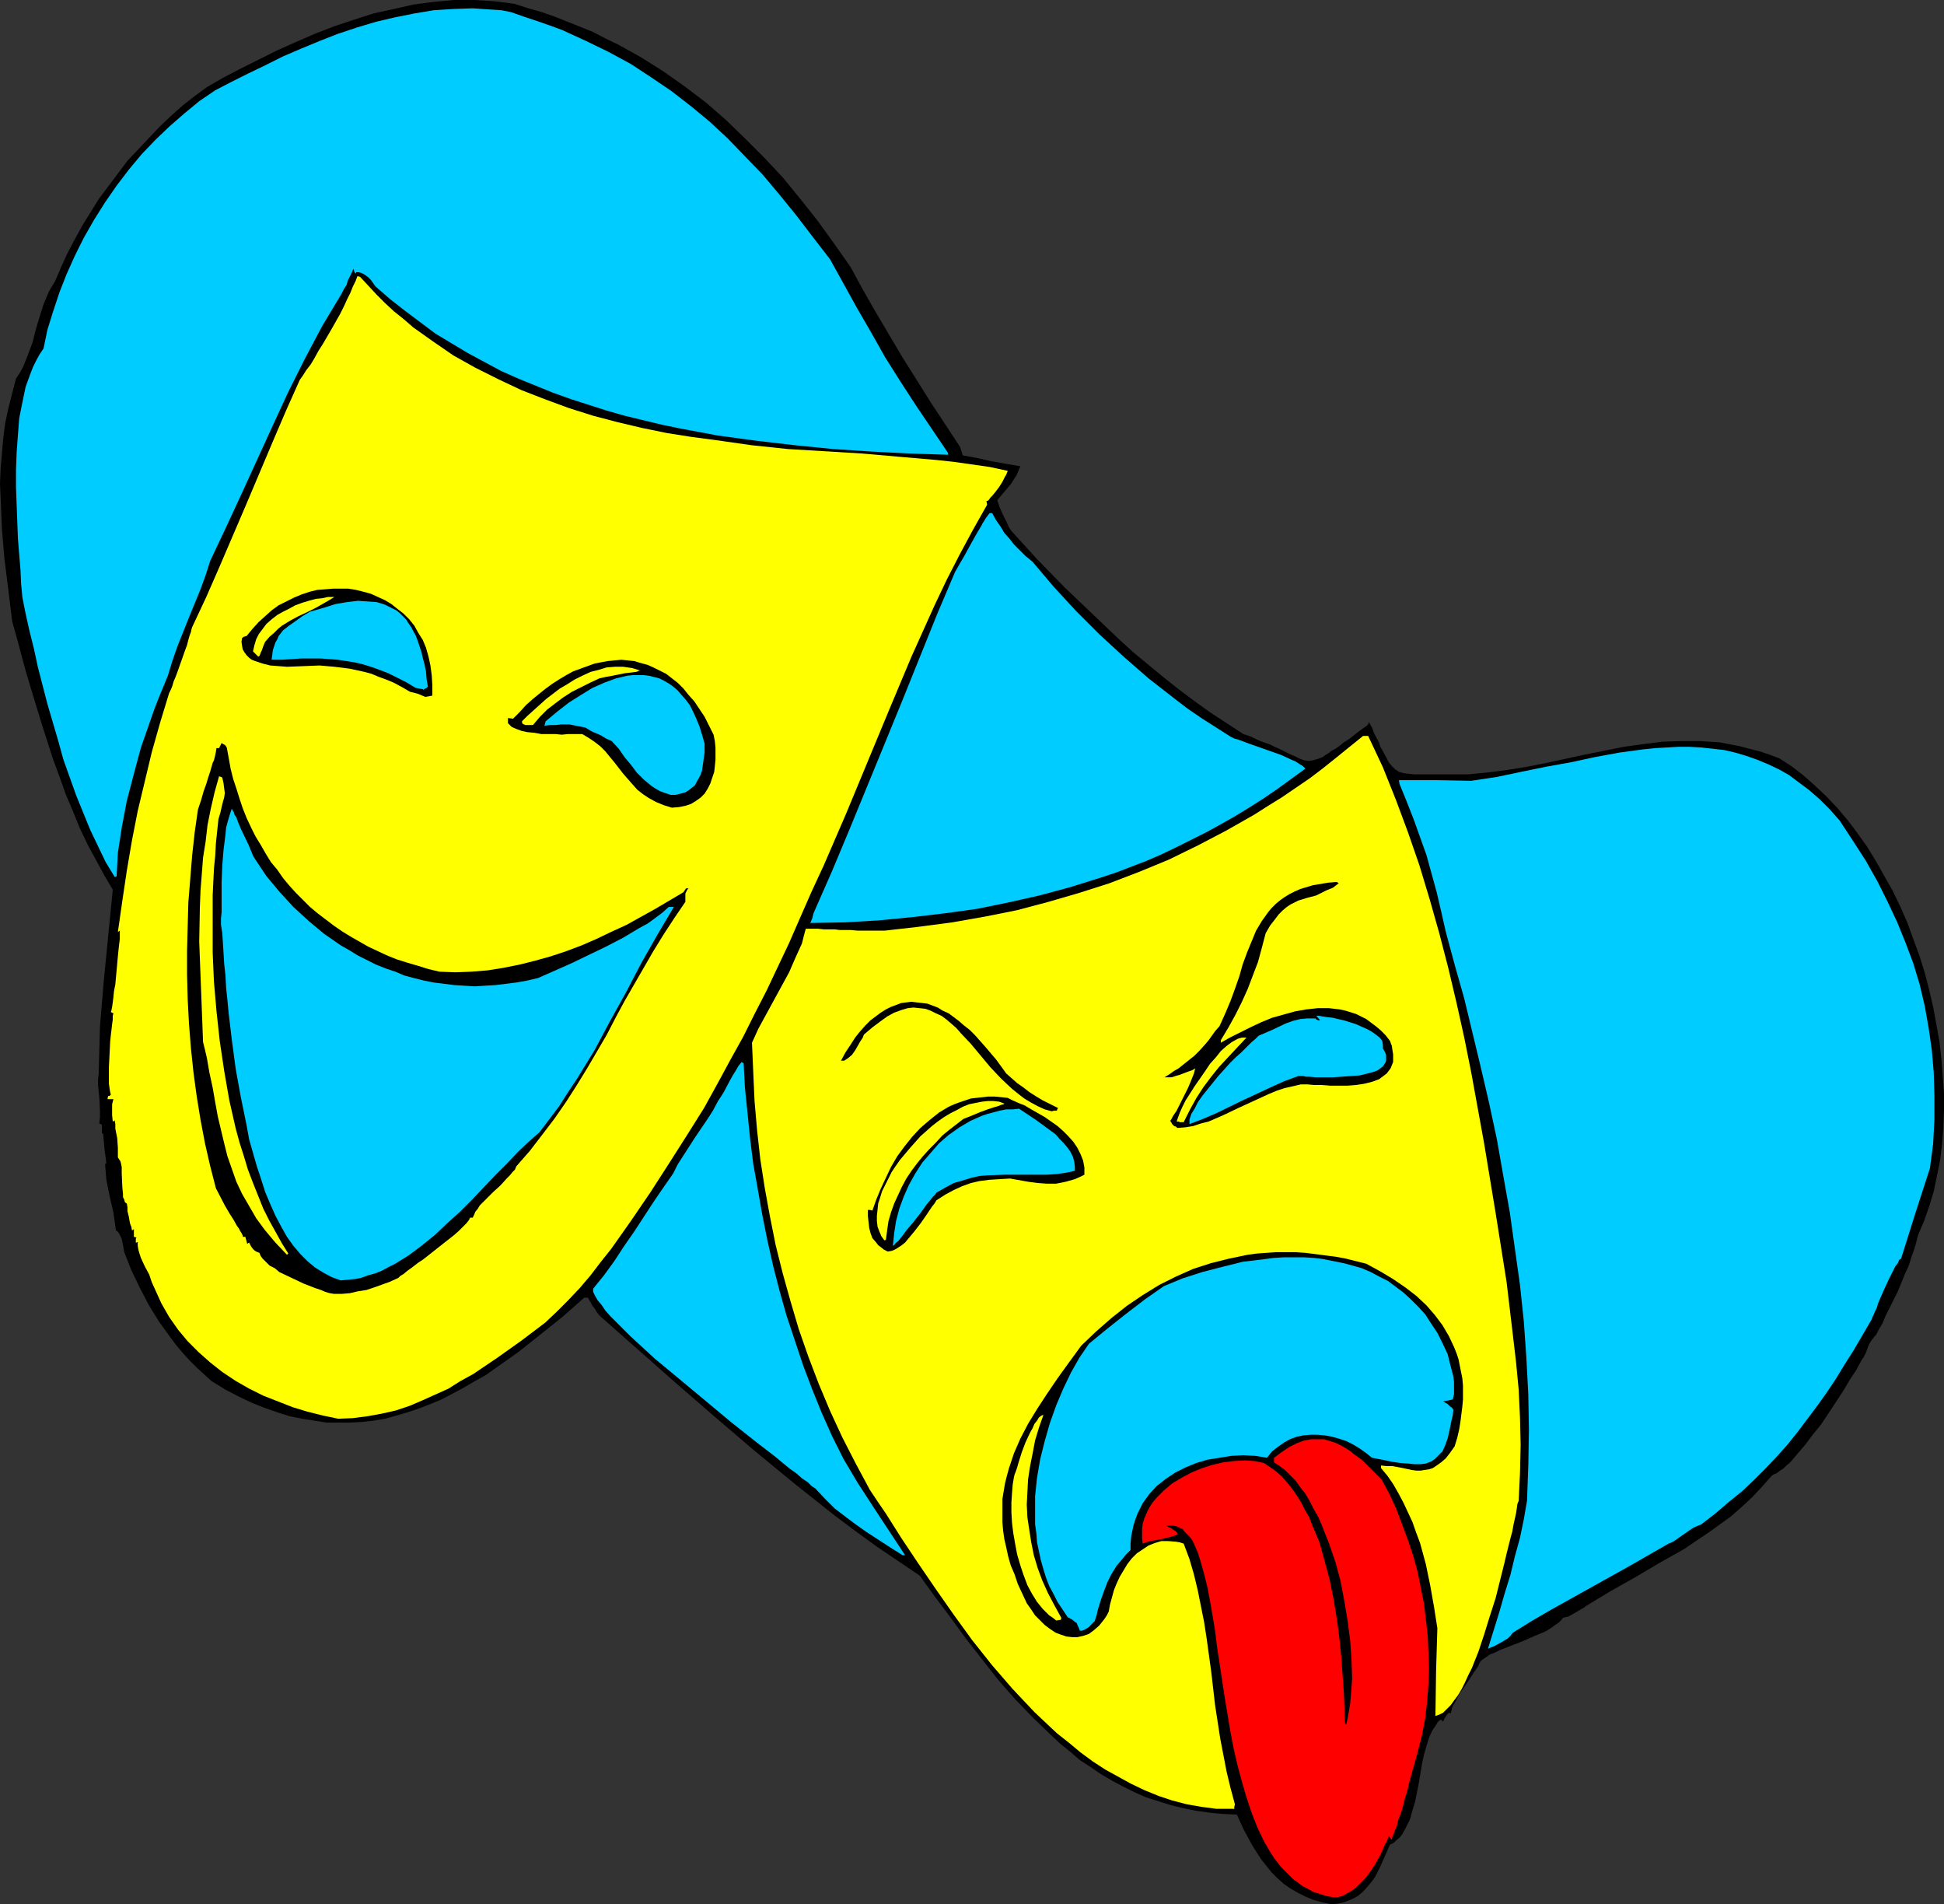 <?xml version="1.0" encoding="UTF-8" standalone="no"?>
<svg
   version="1.0"
   width="129.766mm"
   height="127.083mm"
   id="svg26"
   sodipodi:docname="Masks 24.wmf"
   xmlns:inkscape="http://www.inkscape.org/namespaces/inkscape"
   xmlns:sodipodi="http://sodipodi.sourceforge.net/DTD/sodipodi-0.dtd"
   xmlns="http://www.w3.org/2000/svg"
   xmlns:svg="http://www.w3.org/2000/svg">
  <rect width="100%" height="100%" fill="#333333" stroke="none"/>
  <sodipodi:namedview
     id="namedview26"
     pagecolor="#ffffff"
     bordercolor="#000000"
     borderopacity="0.25"
     inkscape:showpageshadow="2"
     inkscape:pageopacity="0.0"
     inkscape:pagecheckerboard="0"
     inkscape:deskcolor="#d1d1d1"
     inkscape:document-units="mm" />
  <defs
     id="defs1">
    <pattern
       id="WMFhbasepattern"
       patternUnits="userSpaceOnUse"
       width="6"
       height="6"
       x="0"
       y="0" />
  </defs>
  <path
     style="fill:#000000;fill-opacity:1;fill-rule:evenodd;stroke:none"
     d="m 335.966,480.314 -2.424,-0.485 -2.262,-0.646 -1.939,-0.808 -1.939,-0.969 -1.939,-1.131 -1.616,-1.131 -1.616,-1.454 -1.454,-1.454 -1.293,-1.616 -1.293,-1.616 -1.131,-1.777 -1.131,-1.777 -2.101,-3.877 -1.778,-3.877 -3.555,-0.162 -3.394,-0.323 -3.394,-0.485 -3.232,-0.646 -3.232,-0.808 -3.07,-0.969 -3.07,-0.969 -2.909,-1.292 -2.909,-1.454 -2.747,-1.454 -2.747,-1.616 -2.586,-1.777 -2.747,-1.777 -2.424,-2.1 -2.424,-1.939 -2.424,-2.262 -4.686,-4.524 -4.525,-4.685 -4.363,-5.008 -4.04,-5.17 -4.04,-5.17 -3.878,-5.331 -3.878,-5.17 -3.717,-5.17 -5.494,-3.716 -5.494,-3.716 -5.333,-3.877 -5.171,-3.877 -10.181,-8.078 -10.019,-8.239 -10.019,-8.563 -9.696,-8.401 -9.696,-8.563 -9.696,-8.563 -0.646,-0.808 -0.485,-0.808 -0.323,-0.485 -0.323,-0.323 -0.485,-0.969 -0.323,-0.485 -0.323,-0.646 h -0.97 l -5.494,4.847 -5.656,4.524 -5.494,4.362 -5.494,3.877 -2.747,1.939 -2.909,1.616 -2.747,1.616 -2.747,1.454 -2.747,1.454 -2.747,1.131 -2.909,1.131 -2.909,0.969 -2.747,0.808 -2.909,0.808 -2.909,0.485 -2.909,0.323 -3.07,0.162 h -2.909 -2.909 l -3.07,-0.485 -3.07,-0.485 -3.232,-0.646 -3.07,-0.969 -3.232,-1.131 -3.232,-1.292 -3.394,-1.616 -3.394,-1.777 -3.394,-2.1 -1.778,-1.616 -1.939,-1.777 -1.778,-1.777 -1.778,-1.939 -1.616,-1.939 -1.454,-1.939 -2.909,-4.039 -2.586,-4.201 -2.262,-4.362 -2.101,-4.362 -1.778,-4.524 -0.323,-1.777 -0.323,-1.616 -0.323,-0.646 -0.323,-0.646 -0.323,-0.485 -0.485,-0.323 -0.323,-2.262 -0.323,-2.262 -0.97,-4.201 -0.808,-4.039 -0.162,-1.939 -0.162,-2.1 h 0.162 l 0.162,-0.162 -0.485,-3.716 -0.323,-3.716 h -0.162 l -0.162,-0.162 v -2.1 l -0.323,-0.162 -0.323,-0.162 0.162,-1.616 v -1.616 l -0.162,-3.231 -0.323,-3.231 v -1.454 l 0.162,-1.292 0.162,-5.978 0.162,-5.978 0.485,-5.816 0.485,-5.816 1.131,-11.471 1.131,-11.471 -2.101,-3.554 -2.101,-3.877 -2.101,-3.877 -1.939,-4.039 -1.778,-4.362 -1.778,-4.201 -1.616,-4.524 -1.616,-4.362 -2.909,-9.047 L 7.757,173.514 6.464,169.152 5.333,164.951 4.202,160.751 3.07,156.712 2.101,148.795 1.131,141.041 0.485,133.447 0.323,129.57 0.162,125.693 0,121.977 l 0.162,-3.877 0.323,-3.716 0.323,-3.716 0.485,-3.877 0.808,-3.716 0.97,-3.877 0.97,-3.716 0.97,-1.454 0.808,-1.454 1.293,-3.231 1.131,-3.07 0.808,-3.231 0.97,-3.231 0.97,-3.07 1.293,-3.07 0.808,-1.454 0.808,-1.292 1.454,-3.393 1.616,-3.554 1.778,-3.393 1.939,-3.554 2.101,-3.393 2.101,-3.393 2.424,-3.231 2.424,-3.231 2.424,-3.231 2.747,-2.908 2.747,-2.908 2.747,-2.908 2.909,-2.746 2.909,-2.585 2.909,-2.262 3.07,-2.262 4.202,-2.423 4.363,-2.262 4.525,-2.262 4.525,-2.262 4.686,-2.1 4.848,-2.1 5.01,-1.939 4.848,-1.616 5.01,-1.616 5.171,-1.131 5.01,-1.131 5.01,-0.646 L 114.574,0 h 5.171 l 2.586,0.162 2.424,0.162 2.586,0.323 2.424,0.323 3.555,1.131 3.394,0.969 3.232,1.131 3.232,1.292 3.232,1.292 3.232,1.292 3.07,1.616 3.07,1.454 5.818,3.231 5.656,3.554 5.494,3.877 5.333,4.039 5.01,4.362 4.848,4.685 4.848,4.847 4.686,5.008 4.363,5.331 4.363,5.493 4.202,5.816 4.202,5.978 3.07,5.655 3.232,5.655 6.787,11.471 7.11,11.309 7.434,11.309 0.646,2.1 3.555,0.646 3.555,0.808 7.434,1.292 -0.485,1.131 -0.485,1.131 -1.454,2.262 -1.778,2.1 -1.616,1.939 0.646,1.939 0.808,1.777 0.97,1.939 0.485,1.131 0.646,0.969 6.626,7.27 6.787,6.947 6.949,6.624 6.949,6.624 3.555,3.231 3.717,3.07 3.717,3.07 3.878,3.07 3.878,2.908 4.04,2.908 4.202,2.747 4.202,2.746 1.939,0.646 1.616,0.808 1.616,0.646 1.454,0.485 1.293,0.646 1.131,0.485 0.97,0.485 0.97,0.485 0.97,0.485 0.808,0.323 1.293,0.646 1.293,0.485 1.131,0.162 1.131,-0.162 1.131,-0.323 1.293,-0.485 0.646,-0.485 0.808,-0.485 0.808,-0.646 0.97,-0.485 1.131,-0.808 0.97,-0.808 1.293,-0.808 1.454,-1.131 1.454,-1.131 1.616,-1.131 0.323,-0.323 0.162,-0.646 0.808,1.454 0.485,1.292 0.646,1.292 0.646,1.131 0.323,1.131 0.485,0.808 0.97,1.777 0.646,1.292 0.808,0.969 0.808,0.808 0.97,0.646 1.131,0.323 1.131,0.162 1.616,0.162 h 5.333 1.454 6.787 l 5.01,-0.485 5.01,-0.646 5.01,-0.808 4.848,-0.969 9.696,-2.1 4.848,-0.969 4.848,-0.969 4.686,-0.646 5.01,-0.646 4.848,-0.162 h 4.848 l 2.424,0.162 2.424,0.162 2.424,0.485 2.586,0.485 2.424,0.646 2.586,0.646 2.424,0.808 2.586,0.969 3.232,2.1 2.909,2.262 2.909,2.585 2.909,2.746 2.747,2.908 2.586,3.07 2.424,3.231 2.424,3.393 2.262,3.716 2.101,3.716 2.101,3.716 1.939,4.039 1.778,4.039 1.454,4.039 1.616,4.362 1.293,4.201 1.131,4.362 0.97,4.201 0.808,4.362 0.808,4.524 0.485,4.362 0.323,4.201 0.323,4.362 v 4.362 l -0.162,4.201 -0.323,4.201 -0.485,4.039 -0.808,4.039 -0.808,3.877 -1.131,3.716 -1.293,3.716 -1.454,3.393 -0.162,0.485 -0.162,0.646 -0.323,1.292 -0.485,1.616 -0.646,1.777 -0.646,2.1 -0.97,2.1 -1.778,4.362 -2.101,4.201 -0.97,1.939 -0.808,1.939 -0.97,1.616 -0.646,1.292 -0.485,0.485 -0.323,0.485 -0.323,0.323 -0.162,0.323 -0.323,0.485 -0.323,0.646 -0.646,1.777 -0.485,0.969 -0.646,0.969 -1.293,2.423 -1.616,2.423 -1.616,2.747 -3.717,5.655 -1.939,2.908 -2.101,2.585 -1.939,2.585 -1.939,2.262 -1.778,2.1 -0.97,0.808 -0.808,0.808 -0.808,0.485 -0.808,0.646 -0.808,0.323 -0.485,0.323 -2.424,2.747 -2.424,2.585 -2.586,2.423 -2.747,2.423 -2.909,2.1 -2.909,2.1 -2.909,1.939 -3.07,2.1 -6.302,3.554 -6.302,3.716 -6.302,3.554 -6.141,3.716 -0.323,0.323 -0.646,0.323 -0.808,0.485 -0.808,0.485 -1.778,0.969 -0.808,0.162 -0.485,0.162 -0.808,0.969 -1.131,0.808 -1.131,0.808 -1.293,0.808 -2.747,1.131 -2.909,1.292 -2.909,1.131 -2.909,1.131 -1.293,0.646 -1.293,0.485 -1.131,0.808 -0.97,0.646 -0.485,0.646 -0.323,0.808 -1.131,1.616 -1.131,1.777 -1.293,1.939 -1.293,1.777 -0.97,1.939 -0.485,0.808 -0.323,0.646 -0.162,0.808 -0.162,0.646 -0.485,-0.162 -0.485,0.485 -0.323,0.485 -0.323,0.485 -0.323,0.808 -0.323,-0.323 -0.162,-0.162 h -0.162 l -0.646,0.485 -0.485,0.808 -0.97,1.454 -0.808,1.777 -0.646,2.1 -0.646,2.262 -0.485,2.262 -0.808,4.847 -0.97,4.847 -0.646,2.1 -0.646,2.262 -0.97,1.939 -0.97,1.777 -0.646,0.808 -0.808,0.646 -0.646,0.646 -0.97,0.485 -1.293,2.908 -1.131,2.585 -1.293,2.585 -0.808,1.131 -0.808,0.969 -0.808,0.969 -0.97,0.969 -0.97,0.808 -1.131,0.646 -1.131,0.485 -1.293,0.485 -1.454,0.323 z"
     id="path1" />
  <path
     style="fill:#ff0000;fill-opacity:1;fill-rule:evenodd;stroke:none"
     d="m 336.289,478.537 -1.778,-0.323 -1.454,-0.485 -1.616,-0.485 -1.454,-0.808 -1.293,-0.646 -1.293,-0.969 -1.293,-0.969 -2.424,-2.423 -0.97,-1.131 -1.131,-1.454 -0.97,-1.454 -1.778,-3.07 -1.616,-3.393 -1.454,-3.716 -1.293,-3.877 -1.131,-3.877 -1.131,-4.201 -0.97,-4.201 -0.808,-4.201 -1.454,-8.724 -1.293,-8.563 -0.646,-4.201 -0.485,-4.039 -0.646,-3.877 -0.646,-3.716 -0.646,-3.393 -0.808,-3.231 -0.808,-2.908 -0.808,-2.585 -0.485,-1.131 -0.485,-1.131 -0.485,-0.969 -0.646,-0.808 -0.646,-0.646 -0.646,-0.646 -0.485,-0.646 -0.808,-0.323 -0.646,-0.323 -0.808,-0.162 h -0.808 -0.97 l 0.808,0.485 0.485,0.162 0.323,0.323 0.323,0.162 0.485,0.323 0.485,0.646 -0.646,0.323 -0.97,0.323 -1.293,0.323 -1.293,0.323 -2.747,0.485 -1.131,0.323 -0.808,0.323 -0.162,-1.292 v -1.292 -1.131 l 0.162,-1.292 0.323,-1.131 0.485,-1.131 0.485,-1.131 0.646,-1.131 0.646,-0.969 0.97,-1.131 1.778,-1.777 2.101,-1.777 2.424,-1.454 2.424,-1.292 2.747,-1.131 2.586,-0.808 2.747,-0.646 2.747,-0.323 2.586,-0.162 2.424,0.162 2.424,0.485 1.454,0.969 1.616,1.131 1.454,1.292 1.293,1.454 1.293,1.616 1.131,1.616 1.131,1.777 0.97,1.939 1.131,1.939 0.808,2.1 1.778,4.201 1.293,4.685 1.293,4.847 0.97,4.847 0.808,4.847 0.646,4.847 0.485,4.847 0.323,4.524 0.323,4.362 0.162,4.201 v 1.777 l 0.162,1.939 0.323,0.162 0.323,-1.616 0.323,-1.777 0.323,-1.939 0.162,-1.939 0.162,-2.1 0.162,-2.1 -0.162,-4.685 -0.323,-4.847 -0.646,-5.008 -0.808,-4.847 -0.97,-5.17 -1.293,-4.847 -1.616,-4.685 -0.97,-2.423 -0.808,-2.1 -0.97,-2.262 -1.131,-1.939 -0.97,-1.939 -1.131,-1.939 -1.293,-1.616 -1.131,-1.616 -1.454,-1.454 -1.293,-1.292 -1.293,-0.969 -1.454,-0.969 v -1.131 l 1.939,-1.454 1.939,-1.292 1.939,-0.969 1.778,-0.646 1.778,-0.323 h 1.616 1.616 l 1.616,0.485 1.454,0.485 1.616,0.808 1.616,0.969 1.616,1.292 1.616,1.131 1.616,1.616 1.616,1.616 1.778,1.777 1.939,3.554 1.778,3.877 1.454,3.877 1.454,3.877 1.293,3.877 1.131,4.039 0.808,4.039 0.808,4.039 0.485,4.039 0.485,4.201 0.162,4.039 0.162,4.201 -0.162,4.201 -0.323,4.201 -0.485,4.201 -0.808,4.201 -1.293,5.008 -1.293,4.685 -0.646,2.262 -0.485,2.1 -0.646,2.1 -0.485,1.939 -0.485,1.616 -0.646,1.616 -0.323,1.454 -0.485,1.131 -0.323,0.969 -0.323,0.646 -0.162,0.646 -0.162,0.162 -0.162,-0.323 -0.162,-0.162 -0.323,-0.485 -0.323,1.131 -0.646,1.131 -1.131,2.585 -1.454,2.585 -1.778,2.585 -0.97,1.131 -0.97,0.969 -0.97,0.969 -1.131,0.808 -1.131,0.646 -1.131,0.646 -1.293,0.323 z"
     id="path2" />
  <path
     style="fill:#ffff00;fill-opacity:1;fill-rule:evenodd;stroke:none"
     d="m 306.878,456.241 -3.717,-0.485 -3.717,-0.646 -3.717,-0.969 -3.394,-1.131 -3.555,-1.454 -3.394,-1.616 -3.232,-1.777 -3.232,-1.777 -3.232,-2.1 -3.07,-2.262 -2.909,-2.423 -3.07,-2.423 -2.747,-2.585 -2.909,-2.747 -2.747,-2.908 -2.747,-2.908 -5.171,-5.978 -5.01,-6.301 -4.686,-6.462 -4.525,-6.462 -4.525,-6.624 -4.202,-6.301 -3.878,-6.139 -2.101,-3.07 -1.939,-2.908 -3.555,-6.624 -3.394,-6.624 -3.07,-6.624 -2.909,-6.947 -2.586,-6.785 -2.424,-6.947 -2.101,-7.109 -1.939,-6.947 -1.778,-7.109 -1.454,-7.27 -1.293,-7.109 -1.131,-7.27 -0.808,-7.27 -0.646,-7.432 -0.323,-7.27 -0.323,-7.432 1.616,-3.554 1.939,-3.554 1.939,-3.554 1.939,-3.554 1.939,-3.554 1.616,-3.716 1.616,-3.554 0.485,-1.939 0.485,-1.777 h 1.616 1.454 l 1.454,0.162 h 1.778 0.97 l 1.293,0.162 h 1.293 1.454 l 1.778,0.162 h 2.101 2.262 2.424 l 8.565,-0.969 8.565,-1.131 8.242,-1.454 8.08,-1.616 7.918,-2.1 7.757,-2.262 7.595,-2.423 7.595,-2.908 7.434,-3.07 7.272,-3.554 7.11,-3.716 7.11,-4.039 3.555,-2.262 3.394,-2.1 3.555,-2.423 3.555,-2.423 3.394,-2.585 3.232,-2.585 3.394,-2.747 3.394,-2.746 h 1.293 l 3.717,7.916 3.232,8.078 3.07,8.239 2.909,8.401 2.586,8.563 2.424,8.563 2.262,8.724 2.101,8.886 1.939,8.724 1.778,8.886 1.616,8.886 1.616,8.886 2.909,17.61 2.747,17.287 1.616,13.571 0.808,6.947 0.646,6.785 0.323,6.947 0.162,6.947 -0.162,7.109 -0.162,3.393 -0.162,3.554 -0.323,0.808 -0.162,1.131 -0.162,1.131 -0.323,1.454 -0.323,1.454 -0.323,1.777 -0.485,1.777 -0.97,3.877 -0.485,2.1 -1.131,4.524 -1.131,4.524 -1.454,4.524 -1.454,4.685 -1.454,4.362 -1.616,4.039 -0.97,1.939 -0.808,1.777 -0.808,1.616 -0.97,1.616 -0.97,1.292 -0.808,1.131 -0.97,0.969 -0.97,0.969 -0.97,0.485 -0.97,0.323 0.162,-11.148 0.323,-10.986 -0.808,-5.17 -0.97,-5.493 -1.131,-5.493 -1.454,-5.331 -0.97,-2.585 -0.97,-2.747 -1.131,-2.423 -1.131,-2.423 -1.293,-2.423 -1.293,-2.262 -1.454,-2.1 -1.616,-1.939 v -0.323 -0.323 l 1.454,0.162 h 1.454 l 2.586,0.485 2.262,0.485 1.131,0.162 h 1.131 l 0.97,-0.162 1.131,-0.162 0.97,-0.323 0.97,-0.646 1.131,-0.808 1.131,-0.969 1.131,-1.454 1.131,-1.616 0.646,-2.1 0.485,-2.1 0.323,-1.939 0.485,-3.877 0.162,-1.777 v -1.777 -1.777 l -0.162,-1.777 -0.323,-1.616 -0.323,-1.616 -0.323,-1.616 -0.485,-1.454 -0.646,-1.616 -1.293,-2.746 -1.616,-2.747 -1.939,-2.585 -2.101,-2.423 -2.586,-2.423 -2.747,-2.1 -3.07,-2.1 -3.232,-1.939 -3.555,-1.939 -2.586,-0.646 -2.586,-0.646 -2.586,-0.485 -2.586,-0.323 -2.424,-0.323 -2.586,-0.323 -2.424,-0.162 h -2.586 -2.424 l -2.424,0.162 -2.262,0.162 -2.424,0.323 -4.686,0.969 -4.525,1.131 -4.525,1.454 -4.363,1.939 -4.202,2.1 -4.202,2.585 -4.04,2.746 -3.878,3.07 -3.878,3.393 -3.717,3.554 -3.07,4.201 -2.909,4.039 -2.747,4.039 -2.424,3.716 -2.262,3.716 -1.939,3.716 -1.616,3.716 -1.293,3.877 -0.485,1.777 -0.485,1.939 -0.323,1.939 -0.323,1.939 v 1.939 1.939 2.1 l 0.162,1.939 0.323,2.262 0.485,2.1 0.485,2.262 0.646,2.262 0.97,2.262 0.808,2.423 1.131,2.423 1.131,2.423 1.131,1.616 0.97,1.454 1.293,1.292 1.131,1.131 1.293,0.969 1.454,0.969 1.293,0.485 1.454,0.485 1.454,0.162 h 1.293 l 1.454,-0.323 1.454,-0.485 1.293,-0.969 1.293,-1.131 1.293,-1.616 0.646,-0.969 0.485,-0.969 0.323,-1.777 0.485,-1.777 0.485,-1.777 0.646,-1.616 0.808,-1.777 0.97,-1.616 0.97,-1.616 1.131,-1.454 1.293,-1.292 1.454,-0.969 1.454,-0.969 1.616,-0.646 1.616,-0.485 h 1.778 l 1.939,0.162 0.97,0.162 0.97,0.323 1.454,3.877 1.131,3.877 0.97,4.039 0.808,4.039 0.808,4.039 0.646,4.201 1.131,8.239 0.97,8.401 1.293,8.401 0.808,4.201 0.808,4.201 0.97,4.039 1.131,4.201 -0.162,0.646 v 0.485 z"
     id="path3" />
  <path
     style="fill:#00ccff;fill-opacity:1;fill-rule:evenodd;stroke:none"
     d="m 375.396,415.852 2.909,-9.37 1.293,-4.524 1.454,-4.685 1.131,-4.685 1.293,-4.685 0.97,-4.685 0.808,-4.685 0.323,-8.886 0.162,-8.886 -0.162,-9.047 -0.485,-9.209 -0.646,-9.209 -0.97,-9.209 -1.293,-9.209 -1.293,-9.209 -1.616,-9.047 -1.616,-9.209 -1.939,-9.047 -2.101,-9.047 -2.101,-8.724 -2.101,-8.724 -2.424,-8.563 -2.262,-8.401 -1.131,-5.008 -1.131,-4.847 -1.293,-4.685 -1.293,-4.685 -1.616,-4.524 -1.616,-4.524 -1.778,-4.524 -1.778,-4.362 -0.162,-0.969 h 9.211 l 9.05,0.162 6.464,-0.969 6.141,-1.292 6.302,-1.292 6.302,-1.131 5.979,-1.292 6.141,-1.131 5.979,-0.808 3.07,-0.323 2.909,-0.162 2.909,-0.162 h 2.909 l 2.909,0.162 2.909,0.323 2.909,0.323 2.747,0.646 2.747,0.808 2.747,0.969 2.747,1.131 2.747,1.292 2.586,1.454 2.586,1.939 2.586,1.939 2.586,2.262 2.586,2.585 2.424,2.746 3.394,5.17 3.232,5.008 2.909,5.17 2.586,5.17 2.424,5.17 2.101,5.17 1.939,5.17 1.616,5.331 1.293,5.493 0.97,5.493 0.808,5.655 0.485,5.655 0.162,5.816 v 5.978 l -0.323,6.139 -0.808,6.139 -3.717,11.471 -3.555,11.309 -0.485,0.323 -0.323,0.808 -0.646,0.808 -0.485,0.969 -1.131,2.262 -1.131,2.423 -1.131,2.585 -0.485,1.131 -0.323,1.131 -0.485,0.969 -0.323,0.808 -0.323,0.646 -0.162,0.485 -2.262,3.877 -2.262,3.877 -2.262,3.554 -2.262,3.716 -2.262,3.393 -2.424,3.393 -2.424,3.231 -2.424,3.231 -2.586,3.231 -2.747,3.07 -2.747,2.908 -2.909,2.908 -3.07,2.908 -3.394,2.746 -3.394,2.908 -3.555,2.746 -0.808,0.323 -1.131,0.485 -0.97,0.646 -2.101,1.454 -1.131,0.808 -0.97,0.646 -1.131,0.485 -9.858,5.655 -9.858,5.493 -9.858,5.493 -5.01,2.908 -4.686,2.908 -0.646,0.808 -0.646,0.646 -1.616,0.969 -1.778,0.969 -0.808,0.323 z"
     id="path4" />
  <path
     style="fill:#00ccff;fill-opacity:1;fill-rule:evenodd;stroke:none"
     d="m 272.457,411.328 -0.323,-0.808 -0.323,-0.646 -0.162,-0.485 -0.485,-0.323 -0.808,-0.646 -0.97,-0.485 -1.293,-1.939 -1.293,-1.939 -0.97,-1.939 -1.131,-2.1 -0.808,-2.1 -0.646,-2.1 -0.646,-2.262 -0.485,-2.262 -0.485,-2.262 -0.162,-2.262 -0.323,-2.262 v -2.423 -4.685 l 0.485,-4.685 0.808,-4.685 1.131,-4.524 1.293,-4.524 1.616,-4.524 1.778,-4.201 1.939,-4.039 2.101,-3.716 2.424,-3.554 4.525,-3.716 4.686,-3.716 4.848,-3.716 4.848,-3.393 4.686,-1.939 5.01,-1.616 5.01,-1.292 5.171,-1.292 5.333,-0.646 2.424,-0.323 2.586,-0.162 h 2.586 2.586 l 2.586,0.162 2.424,0.323 2.424,0.485 2.424,0.485 2.424,0.646 2.262,0.646 2.262,0.969 2.101,1.131 2.262,1.131 1.939,1.454 1.939,1.454 1.939,1.777 1.778,1.777 1.778,1.939 1.454,2.262 1.616,2.423 1.293,2.585 1.293,2.747 0.323,1.292 0.323,1.292 0.808,3.07 0.162,1.454 v 1.616 1.454 l -0.323,1.292 -2.424,0.485 1.131,0.646 0.646,0.646 0.485,0.323 0.323,0.485 -0.162,1.454 -0.323,1.292 -0.485,2.423 -0.485,2.1 -0.646,1.777 -0.646,1.454 -0.97,0.969 -0.97,0.969 -0.97,0.646 -1.293,0.485 -1.293,0.162 h -1.616 l -1.616,-0.162 -2.101,-0.162 -2.101,-0.323 -2.262,-0.485 -2.586,-0.485 -1.616,-1.292 -1.616,-1.131 -1.616,-0.969 -1.616,-0.808 -1.939,-0.646 -1.778,-0.485 -1.778,-0.323 -1.778,-0.162 h -1.778 l -1.778,0.162 -1.616,0.323 -1.778,0.646 -1.454,0.808 -1.616,1.131 -1.454,1.131 -1.293,1.616 -2.909,-0.485 -3.07,-0.162 -3.07,0.162 -2.909,0.485 -3.07,0.485 -2.747,0.808 -2.747,1.131 -2.586,1.292 -2.424,1.616 -2.262,1.777 -1.939,2.1 -0.808,1.131 -0.808,1.131 -0.646,1.292 -0.646,1.292 -0.485,1.292 -0.485,1.454 -0.323,1.454 -0.323,1.616 -0.162,1.777 v 1.616 l -1.131,1.131 -0.808,0.969 -1.616,1.939 -1.293,2.1 -0.97,1.939 -0.808,2.1 -0.808,2.262 -0.808,2.585 -0.323,1.454 -0.485,1.454 -0.323,0.323 -0.485,0.485 -0.808,0.808 -1.131,0.646 -0.485,0.162 z"
     id="path5" />
  <path
     style="fill:#ffff00;fill-opacity:1;fill-rule:evenodd;stroke:none"
     d="m 266.478,408.743 -0.808,-0.646 -0.97,-0.646 -1.616,-1.616 -1.454,-1.777 -1.293,-2.1 -1.131,-2.1 -0.97,-2.585 -0.808,-2.423 -0.808,-2.746 -0.485,-2.585 -0.485,-2.747 -0.323,-2.585 -0.162,-2.747 v -2.423 l 0.162,-2.423 0.162,-2.1 0.323,-1.939 0.162,-0.646 0.323,-0.808 0.323,-0.969 0.323,-1.131 0.808,-2.585 0.97,-2.585 1.131,-2.423 0.646,-1.131 0.485,-1.131 0.646,-0.808 0.485,-0.808 0.646,-0.485 0.485,-0.162 -1.131,3.231 -0.97,3.231 -0.646,3.393 -0.646,3.231 -0.485,3.231 -0.162,3.231 -0.162,3.07 0.162,3.231 0.485,3.231 0.485,3.07 0.646,3.231 0.97,3.231 1.131,3.07 1.454,3.231 1.616,3.07 1.778,3.231 -0.162,0.485 z"
     id="path6" />
  <path
     style="fill:#00ccff;fill-opacity:1;fill-rule:evenodd;stroke:none"
     d="m 227.694,392.264 -3.07,-1.939 -5.979,-3.877 -2.747,-1.939 -2.586,-1.939 -2.747,-2.1 -2.424,-2.423 -2.424,-2.585 -0.97,-0.646 -0.97,-0.969 -1.454,-0.969 -1.454,-1.292 -1.616,-1.131 -1.778,-1.454 -1.939,-1.616 -2.101,-1.616 -2.101,-1.616 -2.262,-1.777 -4.686,-3.716 -4.848,-4.039 -9.696,-8.078 -4.686,-3.877 -2.101,-1.939 -2.101,-1.939 -1.939,-1.777 -1.778,-1.777 -1.616,-1.616 -1.616,-1.616 -1.293,-1.454 -0.97,-1.454 -0.97,-1.131 -0.646,-1.131 -0.485,-0.969 v -0.808 l 2.747,-3.393 2.586,-3.554 2.424,-3.716 2.586,-3.716 4.848,-7.432 2.424,-3.554 2.586,-3.716 1.131,-2.262 1.454,-2.262 2.909,-4.524 3.07,-4.524 1.454,-2.262 1.293,-2.423 0.646,-0.969 0.808,-1.292 1.454,-2.747 0.808,-1.454 0.808,-1.292 0.646,-1.131 0.808,-0.969 0.162,0.162 0.323,0.162 0.323,6.139 0.646,6.301 0.646,6.462 0.808,6.462 1.131,6.301 1.131,6.462 1.293,6.462 1.454,6.462 1.616,6.301 1.778,6.301 2.101,6.301 2.101,6.301 2.262,5.978 2.424,5.978 2.586,5.816 2.909,5.816 3.555,5.978 3.878,5.978 4.04,6.139 4.04,6.139 z"
     id="path7" />
  <path
     style="fill:#ffff00;fill-opacity:1;fill-rule:evenodd;stroke:none"
     d="m 85.325,357.852 -3.878,-0.808 -3.878,-0.969 -3.717,-1.131 -3.717,-1.454 -3.717,-1.454 -3.555,-1.777 -3.394,-1.939 -3.394,-2.262 -3.07,-2.423 -2.909,-2.585 -2.747,-2.746 -2.424,-2.908 -2.262,-3.231 -1.939,-3.393 -0.808,-1.777 -0.808,-1.777 -0.808,-1.777 -0.646,-1.939 -1.131,-2.1 -0.97,-2.1 -0.323,-0.969 -0.323,-1.131 -0.162,-0.969 v -0.969 l -0.323,0.162 h -0.162 v -0.969 l 0.162,-0.323 -0.646,-0.162 v -1.939 l -0.485,0.323 -0.162,-0.969 -0.162,-0.323 -0.162,-0.485 -0.162,-0.808 -0.162,-0.969 -0.162,-0.646 -0.162,-0.646 v -0.969 l -0.162,-0.969 -0.485,-0.323 -0.162,-0.646 -0.323,-0.646 v -0.808 l -0.162,-1.616 -0.162,-3.554 v -1.616 l -0.162,-0.808 -0.162,-0.646 -0.323,-0.485 -0.323,-0.485 v -1.131 -1.292 l -0.162,-2.423 -0.485,-2.423 v -1.131 l -0.162,-0.969 -0.162,0.162 -0.323,0.162 -0.162,-1.616 v -0.646 -0.808 -1.292 l 0.162,-0.646 0.162,-0.646 h -1.454 v -0.323 l 0.162,-0.485 h 0.323 l 0.323,-0.323 -0.162,-0.646 -0.162,-0.969 -0.162,-1.131 v -1.292 -1.292 -1.616 l 0.162,-3.231 0.162,-3.231 0.162,-1.616 0.162,-1.292 0.162,-1.454 0.162,-1.131 v -0.969 l 0.162,-0.646 -0.646,-0.323 0.162,-0.485 0.162,-0.808 0.162,-1.131 0.162,-1.292 0.162,-1.616 0.323,-1.616 0.646,-7.109 0.162,-1.616 0.162,-1.454 0.162,-1.292 v -0.969 -1.131 l -0.485,0.323 1.131,-7.916 1.131,-7.593 1.293,-7.593 1.454,-7.432 1.778,-7.432 1.778,-7.432 2.101,-7.432 2.262,-7.432 0.162,-0.323 0.323,-0.646 0.323,-0.808 0.323,-1.131 0.485,-1.131 0.485,-1.292 0.97,-2.747 0.97,-2.746 0.485,-1.292 0.323,-1.292 0.323,-1.131 0.323,-0.808 0.162,-0.808 0.162,-0.485 3.555,-7.593 3.394,-7.755 6.787,-15.833 6.626,-15.671 3.394,-7.916 3.394,-7.593 0.808,-1.131 0.808,-1.292 1.131,-1.454 0.97,-1.616 0.97,-1.777 1.131,-1.777 2.262,-3.877 2.101,-3.716 0.97,-1.939 0.808,-1.777 0.808,-1.616 0.646,-1.616 0.646,-1.292 0.485,-1.292 0.646,0.162 2.101,2.262 2.101,2.262 2.101,2.1 2.262,2.1 2.424,1.939 2.424,2.1 5.01,3.554 5.171,3.554 5.494,3.07 5.818,2.908 5.818,2.746 5.818,2.262 6.141,2.262 6.141,1.939 6.141,1.616 6.141,1.454 6.302,1.292 6.141,0.969 6.141,0.808 4.525,0.646 4.525,0.646 9.211,0.969 18.746,1.131 9.211,0.808 9.373,0.808 4.525,0.485 4.525,0.646 4.525,0.646 4.525,0.969 v 0.162 l -0.162,0.323 -0.162,0.485 -0.323,0.485 -0.646,1.292 -0.808,1.292 -0.97,1.292 -0.808,0.969 -0.485,0.485 -0.323,0.485 -0.323,0.323 h -0.323 l 0.162,0.969 -3.555,6.301 -3.394,6.301 -3.232,6.301 -3.07,6.462 -2.909,6.462 -2.909,6.462 -5.494,13.086 -5.494,13.248 -5.494,13.248 -5.656,13.086 -3.07,6.624 -2.909,6.624 -2.747,6.301 -2.909,6.139 -2.747,5.816 -3.07,5.978 -2.909,5.816 -3.232,5.816 -3.232,5.978 -3.394,6.139 -4.363,6.947 -4.525,7.109 -4.686,7.27 -4.848,7.109 -5.01,7.109 -2.586,3.231 -2.586,3.393 -2.747,3.231 -2.909,3.07 -2.909,2.908 -2.909,2.747 -5.979,4.524 -6.141,4.362 -5.979,4.039 -3.232,1.777 -3.07,1.939 -3.232,1.454 -3.232,1.454 -3.394,1.454 -3.394,1.131 -3.555,0.808 -3.555,0.646 -3.717,0.485 z"
     id="path8" />
  <path
     style="fill:#000000;fill-opacity:1;fill-rule:evenodd;stroke:none"
     d="m 84.194,326.348 -0.97,-0.162 -1.131,-0.323 -1.131,-0.485 -1.454,-0.485 -2.909,-1.131 -3.07,-1.454 -3.07,-1.454 -1.131,-0.969 -1.293,-0.646 -0.97,-0.969 -0.808,-0.808 -0.485,-0.646 -0.323,-0.808 -0.808,-0.323 -0.485,-0.323 -0.323,-0.323 -0.485,-0.646 -0.162,-0.323 -0.323,-0.646 -0.323,0.162 -0.162,0.162 -0.485,-1.777 h -0.646 v -0.323 l -0.162,-0.323 -0.162,-0.323 -0.323,-0.485 -0.323,-0.646 -0.485,-0.646 -0.808,-1.454 -1.131,-1.777 -1.131,-1.939 -2.262,-4.362 -1.454,-5.655 -1.293,-5.655 -1.131,-5.978 -0.97,-5.978 -0.808,-5.978 -0.646,-6.139 -0.485,-6.139 -0.323,-6.139 -0.162,-6.139 v -6.139 l 0.162,-6.139 0.162,-5.978 0.485,-5.978 0.485,-5.978 0.646,-5.816 0.808,-5.655 0.808,-2.423 0.646,-2.262 0.646,-1.777 0.485,-1.616 0.485,-1.454 0.323,-1.131 0.323,-1.131 0.323,-0.646 0.162,-0.646 0.162,-0.646 0.162,-0.808 0.162,-0.969 h 0.323 0.323 l 0.646,-1.292 0.485,0.323 0.323,0.162 0.162,0.162 0.323,0.485 0.485,2.585 0.485,2.747 0.646,2.585 0.808,2.423 0.808,2.585 0.808,2.423 0.97,2.423 1.131,2.423 1.131,2.262 1.293,2.1 1.293,2.262 1.293,2.1 1.616,1.939 1.454,2.1 1.616,1.939 1.616,1.777 1.778,1.777 1.778,1.777 1.939,1.616 4.04,3.07 2.101,1.454 2.101,1.292 2.262,1.292 2.262,1.292 2.424,1.131 2.424,1.131 2.424,0.969 2.586,0.808 2.747,0.808 2.586,0.808 2.747,0.646 4.04,0.162 4.04,-0.162 4.04,-0.323 4.04,-0.646 4.04,-0.808 3.878,-0.969 4.04,-1.131 3.878,-1.292 3.878,-1.454 3.717,-1.616 3.717,-1.777 3.878,-1.777 7.272,-4.039 7.11,-4.201 0.323,-0.485 0.323,-0.485 h 0.646 l -0.323,0.323 -0.162,0.323 -0.323,0.646 v 0.808 1.292 l -2.747,4.039 -2.747,4.201 -2.586,4.201 -2.424,4.201 -4.848,8.401 -2.262,4.201 -2.262,4.362 -5.01,8.563 -2.586,4.201 -2.586,4.039 -2.909,4.201 -3.07,4.039 -3.232,4.201 -3.394,3.877 -0.323,0.808 -0.646,0.646 -0.646,0.808 -0.808,0.808 -1.616,1.777 -1.778,1.616 -1.778,1.777 -1.616,1.616 -0.485,0.808 -0.646,0.808 -0.323,0.808 -0.323,0.646 h -0.646 l -0.162,0.323 -0.162,0.323 -0.646,0.808 -0.808,0.808 -1.131,1.131 -1.293,1.131 -1.454,1.131 -3.07,2.423 -3.07,2.423 -1.454,0.969 -1.454,1.131 -1.131,0.808 -0.97,0.808 -0.808,0.485 -0.323,0.323 -0.162,0.162 -2.101,0.969 -4.04,1.454 -1.939,0.646 -2.101,0.323 -2.101,0.485 -1.939,0.162 z"
     id="path9" />
  <path
     style="fill:#00ccff;fill-opacity:1;fill-rule:evenodd;stroke:none"
     d="m 85.971,322.956 -2.262,-0.808 -2.101,-1.131 -2.101,-1.292 -1.939,-1.616 -1.778,-1.777 -1.778,-2.1 -1.616,-2.262 -1.454,-2.585 -1.454,-2.747 -1.293,-2.908 -1.293,-3.07 -0.97,-3.07 -1.131,-3.393 -0.97,-3.393 -0.97,-3.393 -0.646,-3.554 -1.454,-7.109 -1.293,-7.109 -0.97,-7.27 -0.808,-6.785 -0.323,-3.393 -0.323,-3.07 -0.162,-3.07 -0.323,-2.908 -0.162,-2.747 -0.162,-2.585 -0.162,-2.423 -0.323,-2.1 v -1.616 l 0.162,-1.616 v -3.716 -3.877 l 0.162,-4.201 0.323,-3.877 0.485,-3.877 0.162,-1.777 0.485,-1.777 0.485,-1.616 0.485,-1.454 v 0.162 l 0.162,0.323 0.323,0.485 0.162,0.646 0.485,0.646 0.323,0.969 0.808,1.939 1.939,4.039 0.808,1.939 0.323,0.808 0.485,0.808 2.909,4.362 3.232,3.877 3.555,3.877 3.878,3.554 1.939,1.616 1.939,1.616 2.101,1.454 2.101,1.454 2.262,1.292 2.101,1.292 2.262,1.131 2.262,1.131 2.424,0.969 2.424,0.808 2.262,0.969 2.424,0.646 2.586,0.646 2.424,0.485 2.586,0.323 2.586,0.323 2.586,0.162 2.586,0.162 2.586,-0.162 2.747,-0.162 2.586,-0.323 2.586,-0.323 2.747,-0.485 2.747,-0.646 4.04,-1.777 4.363,-1.939 4.363,-2.1 4.363,-2.1 4.363,-2.262 4.04,-2.423 2.101,-1.131 1.778,-1.292 1.939,-1.454 1.616,-1.454 h 1.293 l -4.202,7.109 -4.04,7.109 -3.878,7.432 -4.04,7.27 -3.878,7.27 -4.363,7.109 -2.262,3.393 -2.262,3.554 -2.424,3.231 -2.586,3.393 -2.586,2.262 -2.747,2.585 -2.747,2.908 -2.909,2.908 -5.979,6.301 -3.07,3.07 -3.232,2.908 -3.07,2.908 -3.394,2.747 -3.232,2.423 -3.394,2.1 -1.616,0.808 -1.778,0.969 -1.616,0.646 -1.778,0.485 -1.778,0.646 -1.616,0.323 -1.778,0.162 z"
     id="path10" />
  <path
     style="fill:#ffff00;fill-opacity:1;fill-rule:evenodd;stroke:none"
     d="m 72.397,316.493 -2.909,-3.07 -2.586,-3.07 -2.262,-3.07 -1.778,-3.07 -1.778,-3.07 -1.454,-3.07 -1.131,-3.231 -1.131,-3.231 -0.808,-3.231 -0.808,-3.393 -0.808,-3.393 -0.646,-3.554 -0.646,-3.716 -0.808,-3.716 -0.646,-3.716 -0.485,-2.1 -0.485,-1.939 -0.323,-8.563 -0.323,-8.401 -0.323,-8.401 0.162,-8.563 0.162,-4.201 0.323,-4.201 0.323,-4.201 0.646,-4.039 0.485,-4.201 0.808,-4.039 0.97,-4.201 1.131,-4.039 0.485,0.162 0.323,0.162 0.323,1.454 0.162,1.292 0.162,1.131 -0.162,1.131 -0.323,1.131 -0.323,1.292 -0.323,1.454 -0.485,1.616 -0.323,3.07 -0.323,3.07 -0.162,3.07 -0.323,3.231 -0.323,6.785 v 7.109 7.27 l 0.323,7.432 0.646,7.432 0.808,7.432 1.131,7.593 1.293,7.432 0.808,3.554 0.808,3.554 0.97,3.554 1.131,3.554 0.97,3.231 1.293,3.393 1.293,3.231 1.293,3.231 1.454,2.908 1.616,2.908 1.616,2.908 1.616,2.585 z"
     id="path11" />
  <path
     style="fill:#000000;fill-opacity:1;fill-rule:evenodd;stroke:none"
     d="m 223.977,315.685 -0.97,-0.485 -0.808,-0.646 -0.646,-0.485 -0.485,-0.646 -0.97,-1.131 -0.485,-1.292 -0.323,-1.292 -0.162,-1.454 -0.162,-1.454 v -1.616 h 0.485 l 0.646,0.162 0.97,-2.746 1.131,-2.747 1.293,-2.746 1.293,-2.747 1.616,-2.747 1.778,-2.423 1.939,-2.423 2.101,-2.262 2.262,-1.939 2.424,-1.939 2.424,-1.454 1.454,-0.646 1.293,-0.485 1.454,-0.485 1.454,-0.485 1.454,-0.162 1.454,-0.162 1.454,-0.162 h 1.616 l 1.616,0.162 1.616,0.162 1.293,0.646 1.454,0.646 1.616,0.646 1.616,0.969 3.394,1.939 1.616,1.131 1.616,1.131 1.454,1.292 1.293,1.292 1.293,1.454 0.97,1.454 0.808,1.616 0.646,1.616 0.323,1.777 v 1.777 l -1.293,0.646 -1.131,0.485 -2.262,0.646 -2.424,0.485 h -2.424 l -2.262,-0.162 -2.424,-0.323 -4.525,-0.808 -2.747,0.162 -2.586,0.162 -2.424,0.323 -2.101,0.485 -2.262,0.808 -2.101,0.969 -2.101,1.131 -2.262,1.454 -0.485,0.808 -0.646,0.808 -1.293,1.939 -1.454,2.1 -1.616,2.1 -1.616,1.939 -0.808,0.969 -0.808,0.646 -0.97,0.646 -0.808,0.485 -0.808,0.323 z"
     id="path12" />
  <path
     style="fill:#00ccff;fill-opacity:1;fill-rule:evenodd;stroke:none"
     d="m 225.27,314.231 0.323,-3.231 0.485,-3.07 0.808,-3.07 1.131,-3.07 1.293,-2.908 1.616,-2.908 1.778,-2.747 2.101,-2.423 2.101,-2.423 2.424,-2.1 2.747,-1.939 2.747,-1.616 2.909,-1.292 1.454,-0.485 3.07,-0.808 1.616,-0.323 h 1.616 l 1.616,-0.162 0.97,0.646 0.97,0.646 2.424,1.616 2.424,1.777 2.424,1.777 0.97,1.131 0.97,0.969 0.97,1.131 0.808,1.131 0.646,1.292 0.323,1.131 0.162,1.292 v 1.131 l -2.262,0.485 -2.262,0.323 -2.424,0.162 h -2.101 -4.363 -4.202 l -4.363,0.162 -2.101,0.162 -2.101,0.485 -2.101,0.646 -2.262,0.646 -2.101,1.131 -2.262,1.292 -0.323,0.485 -0.646,0.646 -0.646,0.808 -0.808,0.969 -1.616,2.262 -1.778,2.262 -1.778,2.1 -0.808,1.131 -0.646,0.808 -0.646,0.808 -0.646,0.485 -0.323,0.485 z"
     id="path13" />
  <path
     style="fill:#ffff00;fill-opacity:1;fill-rule:evenodd;stroke:none"
     d="m 223.169,312.939 -0.808,-1.131 -0.485,-1.131 -0.485,-1.292 -0.162,-1.454 v -1.292 l 0.162,-1.454 0.162,-1.616 0.485,-1.454 0.485,-1.616 0.808,-1.616 0.808,-1.616 0.808,-1.616 0.97,-1.454 1.131,-1.616 2.586,-3.07 2.586,-2.908 2.909,-2.585 1.454,-1.131 1.616,-1.131 1.616,-0.969 1.616,-0.808 1.454,-0.808 1.616,-0.646 1.616,-0.323 1.616,-0.323 1.454,-0.162 h 1.454 l 1.454,0.162 1.293,0.485 -0.162,0.162 -0.646,0.162 -0.808,0.323 -1.131,0.323 -1.454,0.485 -1.778,0.646 -1.939,0.808 -2.424,0.969 -3.555,2.746 -1.778,1.454 -1.616,1.777 -1.616,1.616 -1.616,1.777 -1.454,1.777 -1.454,1.939 -1.293,1.939 -1.131,2.1 -0.97,2.1 -0.97,2.1 -0.808,2.262 -0.646,2.262 -0.323,2.262 -0.323,2.423 h -0.323 z"
     id="path14" />
  <path
     style="fill:#000000;fill-opacity:1;fill-rule:evenodd;stroke:none"
     d="m 297.02,284.505 -0.323,-0.323 -0.485,-0.162 -0.485,-0.485 -0.162,-0.323 -0.323,-0.485 0.323,-0.485 0.323,-0.646 0.97,-1.454 0.97,-1.939 0.97,-1.939 0.97,-1.939 0.808,-1.939 0.323,-0.808 0.323,-0.808 0.162,-0.646 0.162,-0.646 -0.808,0.485 -0.97,0.323 -2.101,0.808 -1.131,0.323 -0.97,0.323 h -0.97 -0.808 l 1.293,-0.808 1.131,-0.808 1.131,-0.646 0.808,-0.646 1.616,-1.292 1.616,-1.292 1.293,-1.292 1.454,-1.616 0.808,-0.969 0.808,-1.131 0.808,-1.131 1.131,-1.292 1.454,-3.231 1.293,-3.07 1.131,-3.07 1.131,-3.231 0.808,-2.908 1.131,-3.07 1.131,-2.746 1.131,-2.747 1.454,-2.423 1.616,-2.262 0.808,-0.969 1.131,-1.131 0.97,-0.808 1.131,-0.808 1.293,-0.808 1.293,-0.646 1.454,-0.646 1.616,-0.485 1.616,-0.485 1.939,-0.323 1.939,-0.323 2.101,-0.162 0.485,0.323 -1.454,1.131 -1.616,0.646 -1.293,0.646 -1.293,0.646 -2.424,0.646 -2.101,0.646 -0.97,0.485 -0.97,0.485 -0.97,0.646 -0.97,0.808 -1.131,1.131 -0.97,1.292 -1.131,1.454 -1.131,1.939 -0.97,3.716 -0.97,3.554 -1.293,3.393 -1.293,3.393 -1.454,3.231 -1.616,3.231 -1.778,3.231 -1.939,3.231 v 0.646 l 2.262,-1.292 2.586,-1.292 2.586,-1.292 2.747,-1.292 2.747,-1.131 2.909,-0.808 2.909,-0.808 2.747,-0.485 2.909,-0.323 h 2.909 l 2.747,0.323 1.454,0.323 2.586,0.808 1.293,0.646 1.293,0.646 1.293,0.969 1.293,0.969 1.131,0.969 1.131,1.131 1.131,1.454 0.485,1.292 0.162,1.131 0.162,0.969 v 1.131 0.808 l -0.323,0.808 -0.323,0.808 -0.485,0.646 -0.485,0.646 -0.646,0.485 -0.646,0.485 -0.646,0.485 -1.778,0.646 -1.939,0.485 -2.101,0.323 -2.101,0.162 h -4.363 l -2.101,-0.162 h -1.939 l -1.778,-0.162 h -1.616 l -2.101,0.485 -2.101,0.485 -1.939,0.646 -1.939,0.808 -3.878,1.777 -3.878,1.777 -3.717,1.777 -3.717,1.616 -1.939,0.485 -1.939,0.646 -1.939,0.323 z"
     id="path15" />
  <path
     style="fill:#00ccff;fill-opacity:1;fill-rule:evenodd;stroke:none"
     d="m 300.091,283.535 v -1.131 l 0.485,-1.454 0.808,-1.292 0.808,-1.616 1.131,-1.616 1.293,-1.616 2.747,-3.393 2.909,-3.231 1.454,-1.454 1.454,-1.292 1.293,-1.292 1.293,-1.292 0.97,-0.808 0.808,-0.808 3.394,-1.454 3.394,-1.616 1.778,-0.646 1.939,-0.485 1.778,-0.162 h 2.101 v 0.162 l 0.323,0.162 0.323,0.162 h 0.485 l -0.97,-1.131 h 0.808 l 0.808,0.162 1.131,0.162 1.454,0.162 1.293,0.323 1.454,0.323 3.07,0.969 1.454,0.646 1.454,0.646 1.131,0.646 1.131,0.808 0.808,0.646 0.646,0.808 0.162,0.969 v 0.485 0.485 l 0.485,0.808 0.323,0.808 v 0.646 0.808 l -0.162,0.485 -0.323,0.485 -0.323,0.485 -0.646,0.485 -0.646,0.485 -0.808,0.323 -1.778,0.485 -1.939,0.485 -2.262,0.162 -4.525,0.323 h -4.363 l -1.616,-0.162 h -0.808 l -0.646,-0.162 h -0.485 -0.323 -0.485 l -3.555,1.292 -3.555,1.616 -6.949,3.231 -6.626,3.231 -3.394,1.454 z"
     id="path16" />
  <path
     style="fill:#ffff00;fill-opacity:1;fill-rule:evenodd;stroke:none"
     d="m 297.667,283.051 -0.323,-0.162 h -0.485 l 0.162,-0.485 0.162,-0.485 0.485,-1.292 0.646,-1.454 0.808,-1.616 1.131,-1.777 1.131,-1.777 2.586,-3.716 1.293,-1.939 1.454,-1.616 1.293,-1.616 1.454,-1.292 1.293,-0.969 1.454,-0.808 0.485,-0.162 0.646,-0.162 h 0.646 0.485 l -2.424,2.585 -2.262,2.423 -2.262,2.423 -1.939,2.423 -1.939,2.585 -1.778,2.746 -1.616,2.908 -1.616,3.231 z"
     id="path17" />
  <path
     style="fill:#000000;fill-opacity:1;fill-rule:evenodd;stroke:none"
     d="m 265.347,280.304 -1.778,-0.485 -1.778,-0.808 -1.778,-0.969 -1.616,-0.969 -1.454,-1.131 -1.616,-1.292 -2.747,-2.585 -2.747,-2.908 -2.424,-2.908 -2.424,-2.908 -2.586,-2.747 -1.131,-1.292 -1.293,-1.131 -1.131,-0.969 -1.293,-0.969 -1.454,-0.646 -1.293,-0.646 -1.293,-0.485 -1.454,-0.162 -1.616,-0.162 -1.454,0.162 -1.616,0.485 -1.778,0.646 -1.778,0.969 -1.778,1.292 -1.939,1.454 -2.101,1.777 -0.162,0.323 -0.162,0.485 -0.646,0.969 -0.646,1.131 -0.646,1.131 -0.808,1.131 -0.97,0.808 -0.485,0.323 -0.485,0.323 h -0.485 -0.323 l 1.131,-2.1 1.293,-1.939 1.131,-1.777 1.293,-1.616 1.293,-1.454 1.293,-1.292 1.293,-0.969 1.293,-0.969 1.293,-0.808 1.293,-0.646 1.293,-0.485 1.293,-0.485 1.293,-0.162 1.293,-0.162 1.293,0.162 1.454,0.162 1.293,0.162 1.293,0.485 1.293,0.485 1.293,0.808 1.454,0.646 1.293,0.969 1.293,0.969 1.293,1.131 1.454,1.131 1.293,1.292 2.586,2.908 2.747,3.231 2.586,3.554 2.747,2.423 1.616,1.131 1.454,1.131 1.778,1.131 1.616,0.969 1.939,0.969 1.939,0.969 -0.162,0.162 -0.162,0.485 h -0.646 z"
     id="path18" />
  <path
     style="fill:#00ccff;fill-opacity:1;fill-rule:evenodd;stroke:none"
     d="m 204.424,232.806 0.485,-1.131 0.323,-1.292 4.686,-10.663 4.525,-10.824 8.888,-21.649 4.363,-10.663 4.363,-10.824 4.363,-10.824 4.525,-10.663 1.293,-2.262 1.131,-1.939 0.97,-1.777 0.808,-1.454 0.808,-1.454 0.646,-1.131 0.485,-0.808 0.485,-0.808 0.323,-0.646 0.323,-0.485 0.485,-0.808 0.97,-1.292 h 0.646 l 0.97,1.777 1.131,1.616 0.97,1.616 1.293,1.454 1.131,1.454 1.454,1.454 1.454,1.454 1.778,1.454 5.333,6.301 5.656,6.139 5.818,5.816 6.141,5.655 6.302,5.493 6.626,5.17 3.394,2.585 3.555,2.423 3.555,2.262 3.555,2.262 0.97,0.485 1.131,0.323 2.586,0.969 5.494,1.939 2.747,0.969 2.424,1.131 1.131,0.485 0.97,0.646 0.808,0.485 0.646,0.646 -3.555,2.585 -3.555,2.585 -3.555,2.423 -3.555,2.262 -3.717,2.262 -3.717,2.1 -3.555,1.939 -7.434,3.716 -3.717,1.777 -3.717,1.616 -7.595,2.908 -3.878,1.292 -7.757,2.423 -7.757,2.1 -7.918,1.777 -7.918,1.616 -8.242,1.131 -8.242,0.969 -8.403,0.808 -8.403,0.485 z"
     id="path19" />
  <path
     style="fill:#00ccff;fill-opacity:1;fill-rule:evenodd;stroke:none"
     d="m 28.926,221.174 -2.262,-3.716 -1.939,-4.039 -1.939,-4.039 -1.778,-4.362 -1.778,-4.362 -1.616,-4.524 -1.616,-4.524 -1.293,-4.685 -2.747,-9.37 -2.424,-9.37 -0.97,-4.524 -1.131,-4.524 -0.97,-4.362 -0.808,-4.039 -0.323,-3.393 -0.162,-3.554 -0.323,-3.877 -0.323,-4.039 -0.162,-4.201 -0.162,-4.362 -0.162,-4.362 v -4.524 l 0.162,-4.362 0.323,-4.362 0.323,-4.201 0.808,-4.039 0.808,-3.877 0.646,-1.777 0.646,-1.777 0.646,-1.616 0.808,-1.616 0.808,-1.454 0.97,-1.454 0.97,-4.685 1.454,-4.685 1.616,-4.847 1.778,-4.524 2.101,-4.685 2.262,-4.524 2.586,-4.524 2.747,-4.362 2.909,-4.201 3.07,-4.039 3.232,-3.877 3.555,-3.716 3.555,-3.393 3.717,-3.231 3.717,-3.07 4.04,-2.746 4.04,-2.1 4.202,-2.1 4.363,-2.1 4.525,-2.262 4.525,-1.939 4.686,-1.939 4.525,-1.777 4.848,-1.616 4.848,-1.454 4.848,-1.131 4.848,-0.969 4.848,-0.808 5.01,-0.323 4.848,-0.162 4.848,0.323 2.424,0.162 2.424,0.485 3.232,1.131 3.394,1.131 3.232,1.131 3.07,1.131 5.979,2.746 5.656,2.746 5.656,3.07 5.171,3.393 5.01,3.393 5.01,3.877 4.686,3.877 4.525,4.201 4.363,4.524 4.525,4.685 4.202,5.008 4.202,5.17 4.202,5.493 4.363,5.655 6.787,12.278 3.555,6.139 3.555,6.301 3.878,6.139 3.878,5.978 4.04,5.978 4.04,5.978 v 0.485 l -9.696,-0.323 -9.696,-0.485 -9.696,-0.646 -9.696,-0.969 -9.696,-1.131 -9.534,-1.292 -9.534,-1.777 -4.686,-0.969 -4.686,-1.131 -4.686,-1.131 -4.525,-1.292 -4.525,-1.454 -4.525,-1.454 -4.525,-1.616 -4.363,-1.777 -4.363,-1.777 -4.363,-1.939 -4.202,-2.262 -4.202,-2.262 -4.04,-2.423 -4.04,-2.423 -3.878,-2.908 -3.878,-2.908 -3.717,-2.908 -3.717,-3.231 -1.131,-1.616 -0.646,-0.646 -0.646,-0.485 -0.485,-0.323 -0.646,-0.323 -0.646,-0.162 h -0.646 v 0.162 l -0.162,0.162 -0.323,-0.485 -0.162,-0.646 -0.162,0.162 -0.162,0.485 -0.323,0.646 -0.323,0.646 -0.485,0.969 -0.323,1.131 -0.646,0.969 -0.646,1.292 -2.424,4.039 -2.424,4.039 -4.363,8.239 -4.202,8.401 -3.878,8.401 -7.757,16.964 -4.04,8.724 -4.04,8.563 -1.131,3.554 -1.293,3.554 -1.454,3.554 -1.454,3.554 -2.909,7.27 -1.293,3.716 -1.131,3.716 -1.131,2.747 -1.131,2.746 -1.131,2.908 -1.131,3.231 -2.262,6.462 -1.778,6.624 -1.778,6.785 -0.646,3.393 -0.646,3.393 -0.485,3.231 -0.485,3.07 -0.162,3.07 -0.162,2.908 -0.323,0.162 z"
     id="path20" />
  <path
     style="fill:#000000;fill-opacity:1;fill-rule:evenodd;stroke:none"
     d="m 169.518,203.725 -2.101,-0.646 -1.939,-0.808 -1.778,-0.969 -1.454,-0.969 -1.454,-1.131 -1.293,-1.454 -2.262,-2.585 -1.131,-1.454 -1.131,-1.454 -2.262,-2.746 -1.293,-1.292 -1.454,-1.131 -1.454,-0.969 -1.616,-0.969 h -0.485 -0.808 -2.262 l -1.616,0.162 -1.616,-0.162 h -3.555 l -1.778,-0.323 -1.778,-0.162 -1.454,-0.323 -1.293,-0.485 -1.131,-0.485 -0.323,-0.323 -0.323,-0.323 -0.323,-0.323 v -0.323 -0.485 -0.485 l 1.293,0.162 1.616,-1.616 1.616,-1.777 1.616,-1.454 1.778,-1.454 1.616,-1.292 1.778,-1.292 1.778,-1.131 1.616,-0.969 1.778,-0.969 1.778,-0.646 1.778,-0.646 1.778,-0.646 1.616,-0.323 1.778,-0.323 1.616,-0.162 1.778,-0.162 1.616,0.162 1.616,0.162 1.616,0.485 1.778,0.485 1.454,0.646 1.616,0.808 1.616,0.808 1.454,1.131 1.454,1.131 1.454,1.454 1.293,1.616 1.454,1.616 1.293,1.939 1.293,1.939 1.131,2.262 1.131,2.262 0.323,1.616 0.162,1.616 v 1.454 1.616 l -0.162,1.616 -0.162,1.454 -0.485,1.454 -0.485,1.454 -0.646,1.292 -0.808,1.292 -0.97,0.969 -1.131,0.808 -1.293,0.808 -1.454,0.485 -1.616,0.323 z"
     id="path21" />
  <path
     style="fill:#00ccff;fill-opacity:1;fill-rule:evenodd;stroke:none"
     d="m 169.195,200.494 -1.454,-0.485 -1.293,-0.485 -1.131,-0.646 -0.97,-0.646 -1.939,-1.616 -1.778,-1.777 -1.454,-1.939 -1.616,-1.939 -1.454,-2.1 -1.778,-1.939 -1.454,-0.646 -1.293,-0.808 -1.131,-0.485 -1.131,-0.485 -0.808,-0.485 -0.808,-0.485 -1.616,-0.323 -1.616,-0.323 -0.808,-0.162 h -2.101 l -1.293,0.162 h -1.454 l -1.454,0.162 0.162,-0.646 0.162,-0.485 2.909,-2.423 2.909,-2.262 3.07,-1.939 2.909,-1.777 2.909,-1.292 3.07,-1.131 1.454,-0.323 1.293,-0.323 1.454,-0.162 h 1.454 1.293 l 1.293,0.162 1.293,0.323 1.293,0.323 1.293,0.646 1.131,0.646 1.131,0.808 1.131,0.969 0.97,1.131 1.131,1.292 0.97,1.292 0.808,1.616 0.808,1.777 0.808,1.939 0.646,2.1 0.646,2.262 v 2.262 l -0.323,2.262 -0.323,2.262 -0.323,0.969 -0.485,0.969 -0.485,0.808 -0.485,0.969 -0.808,0.646 -0.808,0.646 -0.808,0.485 -1.131,0.323 -1.293,0.323 z"
     id="path22" />
  <path
     style="fill:#ffff00;fill-opacity:1;fill-rule:evenodd;stroke:none"
     d="m 132.512,182.884 -0.323,-0.162 -0.323,-0.162 -0.162,-0.323 v -0.323 l 1.293,-1.292 1.616,-1.454 3.232,-2.908 3.394,-2.585 1.939,-1.131 1.778,-1.131 1.939,-0.969 2.101,-0.969 1.939,-0.485 2.101,-0.646 2.101,-0.162 h 2.101 l 2.262,0.323 2.101,0.646 v 0 h -0.323 l -0.323,0.162 -0.485,0.162 -1.293,0.162 -1.454,0.162 -3.232,0.646 -1.778,0.323 -1.454,0.323 -2.424,1.131 -2.262,1.131 -2.262,1.131 -2.262,1.454 -1.939,1.454 -2.101,1.616 -1.778,1.777 -1.778,2.1 z"
     id="path23" />
  <path
     style="fill:#000000;fill-opacity:1;fill-rule:evenodd;stroke:none"
     d="m 107.302,175.776 -1.939,-0.808 -1.939,-0.485 -1.939,-1.131 -2.101,-1.131 -1.939,-0.808 -1.778,-0.646 -1.939,-0.808 -1.778,-0.485 -3.717,-0.808 -3.878,-0.485 -3.717,-0.323 -4.04,0.162 -4.202,0.162 -2.101,-0.162 -2.101,-0.162 -1.939,-0.485 -1.939,-0.646 -0.808,-0.323 -0.646,-0.485 -0.646,-0.646 -0.485,-0.646 -0.485,-0.808 -0.162,-0.808 -0.162,-1.131 0.162,-0.969 0.485,-0.323 0.646,-0.162 1.454,-1.777 1.616,-1.777 1.616,-1.454 1.616,-1.454 1.778,-1.292 1.939,-0.969 1.939,-0.969 1.939,-0.808 1.939,-0.646 1.939,-0.485 2.101,-0.162 1.939,-0.162 h 1.939 1.939 l 1.939,0.323 1.939,0.485 1.778,0.485 1.778,0.808 1.778,0.808 1.616,0.969 1.616,1.292 1.454,1.131 1.454,1.454 1.293,1.616 0.97,1.777 1.131,1.777 0.808,1.939 0.646,2.262 0.485,2.262 0.323,2.423 0.162,2.585 v 2.585 l -0.808,0.162 z"
     id="path24" />
  <path
     style="fill:#00ccff;fill-opacity:1;fill-rule:evenodd;stroke:none"
     d="m 106.656,173.837 -1.778,-0.323 -2.424,-1.454 -2.262,-1.131 -2.262,-1.131 -2.101,-0.808 -2.262,-0.808 -2.101,-0.646 -2.101,-0.485 -2.101,-0.323 -2.101,-0.323 -2.101,-0.162 -2.262,-0.162 h -4.686 l -2.424,0.162 -2.586,0.162 h -2.586 l 0.162,-1.131 0.162,-1.292 0.323,-0.969 0.323,-0.969 0.485,-0.808 0.323,-0.808 1.131,-1.454 1.454,-1.131 1.616,-1.131 1.778,-1.292 1.939,-1.131 3.394,-0.969 3.07,-0.969 2.909,-0.485 2.747,-0.323 2.424,0.162 2.262,0.162 1.131,0.323 0.97,0.323 0.97,0.485 0.97,0.485 0.97,0.485 0.808,0.646 0.808,0.808 0.808,0.808 0.485,0.808 0.808,1.131 0.485,0.969 0.646,1.131 0.485,1.292 0.485,1.454 0.485,1.454 0.323,1.454 0.485,1.777 0.323,1.616 0.162,1.939 0.323,1.939 -0.323,0.323 -0.323,0.162 -0.323,0.162 -0.162,0.162 z"
     id="path25" />
  <path
     style="fill:#ffff00;fill-opacity:1;fill-rule:evenodd;stroke:none"
     d="m 65.125,165.598 -1.293,-1.292 0.323,-1.454 0.485,-1.616 0.646,-1.292 0.97,-1.292 0.97,-1.292 1.293,-1.131 1.454,-1.131 1.454,-0.808 1.616,-0.808 1.454,-0.808 1.778,-0.646 1.616,-0.485 1.778,-0.485 1.616,-0.162 1.454,-0.323 h 1.616 l -1.293,0.808 -1.131,0.646 -2.262,1.292 -2.262,1.131 -2.101,0.969 -2.101,1.131 -2.101,1.292 -0.97,0.808 -0.97,0.969 -1.131,0.969 -1.131,1.292 -0.485,1.131 -0.323,0.969 -0.323,0.646 -0.162,0.485 -0.162,0.323 -0.162,0.162 z"
     id="path26" />
</svg>
